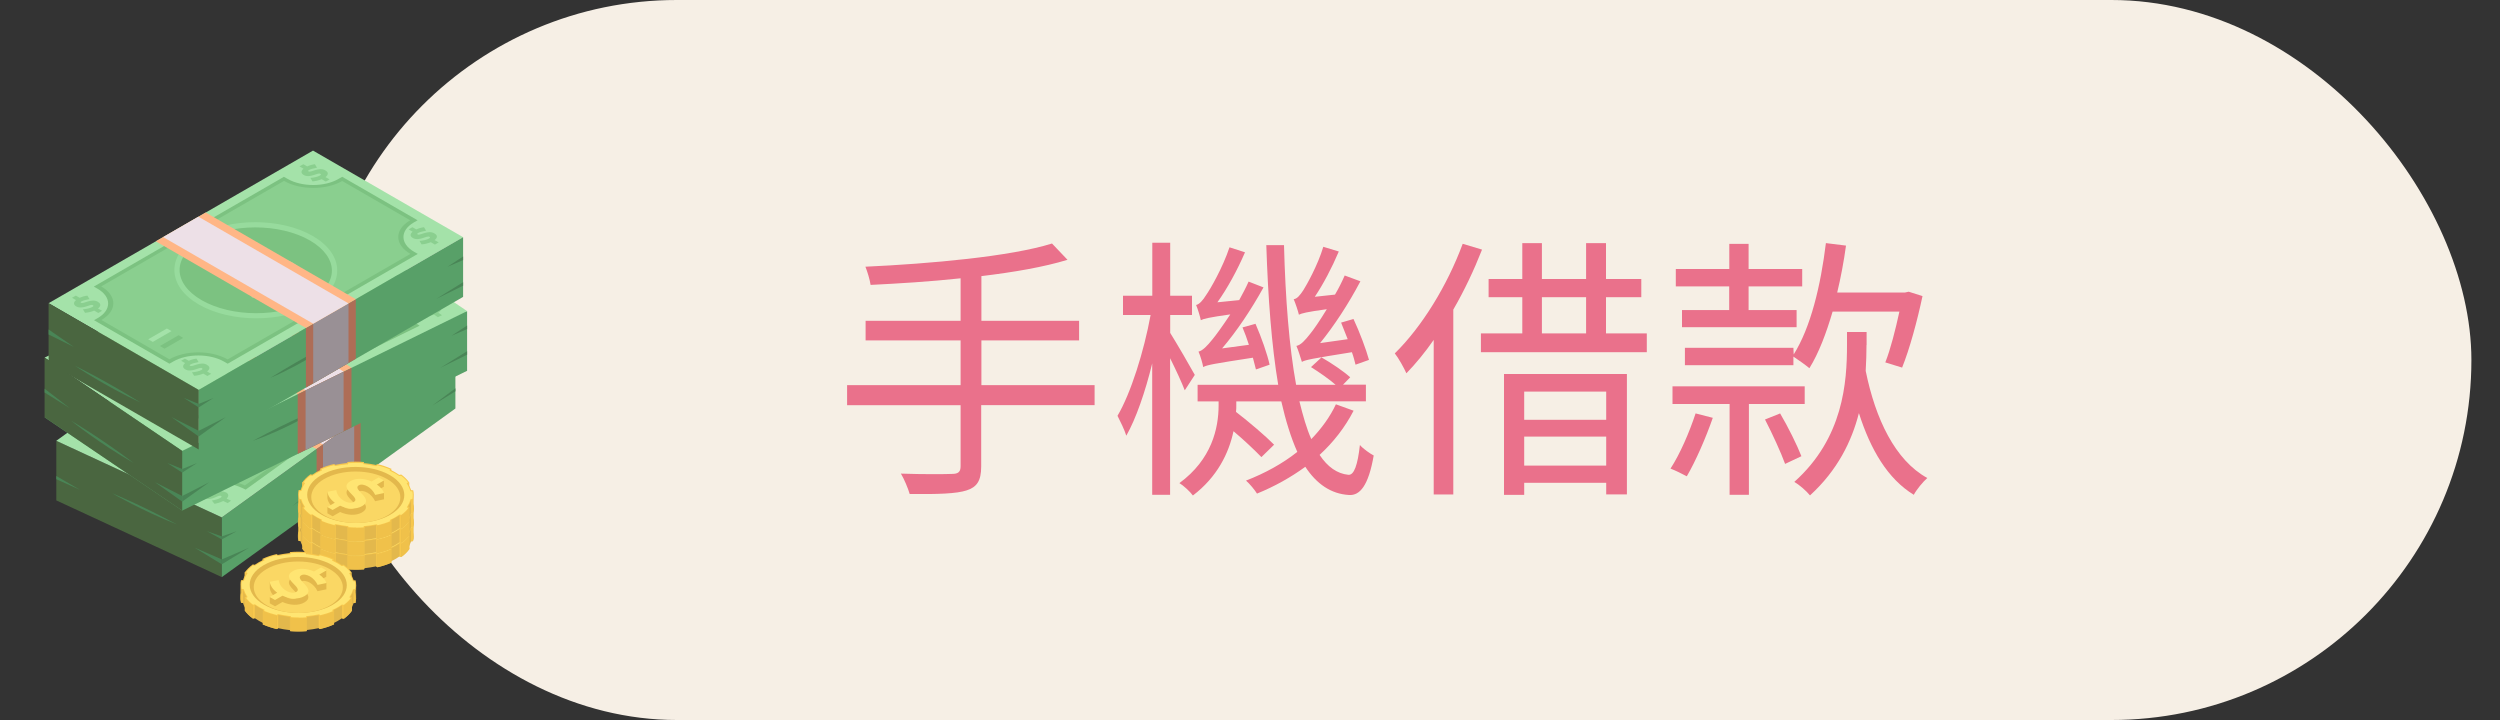 <?xml version="1.0" encoding="UTF-8"?>
<svg xmlns="http://www.w3.org/2000/svg" viewBox="0 0 250 72">
  <rect x="0" y="0" width="250" height="72" fill="#333333" stroke="none"/>
  <defs>
    <style>
      .cls-1 {
        fill: #ea718b;
      }

      .cls-2 {
        fill: #f6efe5;
      }

      .cls-3 {
        fill: #fad764;
      }

      .cls-4 {
        fill: #ffb686;
      }

      .cls-5 {
        fill: #4a6640;
      }

      .cls-6 {
        fill: #ede0e7;
      }

      .cls-7 {
        fill: #ae6d56;
      }

      .cls-8 {
        fill: #f0c14a;
      }

      .cls-9 {
        fill: #ffe572;
      }

      .cls-10 {
        fill: #e3b84c;
      }

      .cls-11 {
        fill: #999095;
      }

      .cls-12 {
        fill: #498556;
      }

      .cls-13 {
        fill: #97db9d;
      }

      .cls-14 {
        fill: #7cc281;
      }

      .cls-15 {
        fill: #a4e2a9;
      }

      .cls-16 {
        fill: #58a068;
      }

      .cls-17 {
        fill: #f7c74c;
      }

      .cls-18 {
        fill: #8acf8f;
      }
    </style>
  </defs>
  <g id="_圖層_17" data-name="圖層 17">
    <rect class="cls-2" x="31.69" y="0" width="215.45" height="72" rx="36" ry="36"/>
  </g>
  <g id="_圖層_15" data-name="圖層 15">
    <g>
      <g>
        <g>
          <polygon class="cls-5" points="5.63 44.08 5.63 50.04 22.18 57.71 22.18 51.74 5.63 44.08"/>
          <polygon class="cls-16" points="45.54 34.88 45.54 40.85 22.18 57.71 22.18 51.74 45.54 34.88"/>
          <g>
            <path class="cls-12" d="M35.59,45.51s-2.7,1.97-6.35,5.1c3.35-2.3,6.35-5.1,6.35-5.1Z"/>
            <polygon class="cls-12" points="22.18 55.94 24.9 54.77 22.18 56.43 22.18 55.94"/>
            <polygon class="cls-12" points="22.18 53.64 23.67 53.12 22.18 53.94 22.18 53.64"/>
            <polygon class="cls-12" points="45.54 36.64 44.18 37.7 45.54 36.94 45.54 36.64"/>
            <polygon class="cls-12" points="45.54 38.83 43.21 40.57 45.54 39.13 45.54 38.83"/>
            <polygon class="cls-12" points="5.63 47.6 7.99 48.98 5.63 47.92 5.63 47.6"/>
            <polygon class="cls-12" points="22.18 55.94 19.47 54.77 22.18 56.43 22.18 55.94"/>
            <polygon class="cls-12" points="22.18 53.64 20.69 53.12 22.18 53.94 22.18 53.64"/>
            <path class="cls-12" d="M11.22,49.33s2.78,1.12,6.48,3.12c-3.51-1.39-6.48-3.12-6.48-3.12Z"/>
          </g>
          <g>
            <g>
              <polygon class="cls-15" points="45.54 34.88 22.18 51.74 5.63 44.08 28.98 27.22 45.54 34.88"/>
              <path class="cls-14" d="M24.57,48.96l-.41-.19c-1.55-.72-3.82-.58-5.06.31l-.32.23-8.32-3.85.32-.23c1.24-.89.98-2.2-.58-2.92l-.41-.19,16.79-12.12.41.19c1.55.72,3.82.58,5.06-.31l.32-.23,8.32,3.85-.32.23c-1.24.89-.98,2.2.58,2.92l.41.19-16.79,12.12Z"/>
              <path class="cls-18" d="M39.97,33.54l-7.5-3.47c-1.42,1.02-4.01,1.18-5.79.36l-16.14,11.66c1.78.82,2.07,2.32.66,3.34l7.5,3.47c1.42-1.02,4.01-1.18,5.79-.36l16.14-11.66c-1.78-.82-2.07-2.32-.66-3.34Z"/>
              <g>
                <g>
                  <path class="cls-14" d="M30.49,35.94c3.4,1.58,3.97,4.44,1.26,6.39-2.71,1.96-7.66,2.26-11.07.69-3.4-1.58-3.97-4.44-1.26-6.39,2.71-1.96,7.66-2.26,11.07-.69Z"/>
                  <path class="cls-13" d="M20.46,43.18c-3.55-1.64-4.14-4.64-1.32-6.68,2.82-2.04,8.01-2.36,11.55-.72,3.55,1.64,4.14,4.64,1.32,6.68-2.82,2.04-8.01,2.36-11.55.72ZM30.27,36.1c-3.25-1.5-7.99-1.21-10.58.66-2.58,1.87-2.04,4.61,1.2,6.11s7.99,1.21,10.58-.66c2.58-1.87,2.04-4.61-1.2-6.11Z"/>
                </g>
                <path class="cls-13" d="M29.26,38.58c1.14.53,1.17,1.37.33,2.17l1.42.66-.78.57-1.41-.65c-.86.49-1.98.82-3.07.92l-.68-.84c1.21-.12,2.35-.48,2.94-.91.59-.43.67-.81.18-1.04-1.45-.67-3.6,1.86-6.08.71-1.06-.49-1.16-1.3-.31-2.1l-1.34-.62.77-.57,1.34.62c.69-.4,1.55-.71,2.36-.86l.73.84c-1.04.22-1.91.58-2.34.89-.5.36-.59.7-.17.9,1.41.65,3.62-1.85,6.11-.69Z"/>
              </g>
              <path class="cls-18" d="M10.52,43.64c.36.17.34.42.11.65l.45.21-.34.24-.45-.21c-.25.13-.57.23-.87.28l-.27-.33c.34-.04.73-.17.89-.28.1-.07.12-.14.03-.18-.3-.14-.94.55-1.64.22-.32-.15-.36-.38-.14-.62l-.44-.2.34-.24.43.2c.22-.12.48-.22.73-.27l.28.34c-.28.06-.61.18-.75.28-.08.06-.1.11-.02.14.29.14.95-.54,1.66-.21Z"/>
              <path class="cls-18" d="M22.55,49.21c.36.17.34.42.11.65l.45.21-.34.24-.45-.21c-.25.13-.57.23-.87.28l-.27-.33c.34-.04.73-.17.89-.28.1-.07.12-.14.03-.18-.3-.14-.94.55-1.64.22-.32-.15-.36-.38-.14-.62l-.44-.2.34-.24.43.2c.22-.12.48-.22.73-.27l.28.34c-.28.06-.61.18-.75.28-.08.06-.1.11-.02.14.29.14.95-.54,1.66-.21Z"/>
              <path class="cls-18" d="M30.61,29.13c.36.17.34.42.11.65l.45.21-.34.24-.45-.21c-.25.13-.57.23-.87.28l-.27-.33c.34-.04.73-.17.89-.28.1-.07.12-.14.03-.18-.3-.14-.94.55-1.64.22-.32-.15-.36-.38-.14-.62l-.44-.2.34-.24.43.2c.22-.12.48-.22.73-.27l.28.34c-.28.06-.61.18-.75.28-.08.06-.1.11-.02.14.29.14.95-.54,1.66-.21Z"/>
              <path class="cls-18" d="M42.65,34.7c.36.17.34.42.11.65l.45.21-.34.24-.45-.21c-.25.13-.57.23-.87.28l-.27-.33c.34-.04.73-.17.89-.28.1-.07.12-.14.03-.18-.3-.14-.94.55-1.64.22-.32-.15-.36-.38-.14-.62l-.44-.2.34-.24.43.2c.22-.12.48-.22.73-.27l.28.34c-.28.06-.61.18-.75.28-.08.06-.1.11-.02.14.29.14.95-.54,1.66-.21Z"/>
              <g>
                <polygon class="cls-15" points="16.6 47.33 16.12 47.11 17.98 45.77 18.45 45.99 16.6 47.33"/>
                <polygon class="cls-14" points="17.89 47.93 17.41 47.71 19.27 46.37 19.74 46.59 17.89 47.93"/>
              </g>
            </g>
            <polygon class="cls-4" points="36.06 41.72 31.66 44.9 15.1 37.24 19.51 34.06 36.06 41.72"/>
            <polygon class="cls-6" points="35.42 42.19 32.3 44.44 15.75 36.77 18.86 34.52 35.42 42.19"/>
            <polygon class="cls-7" points="36.06 47.68 31.66 50.87 31.66 44.9 36.06 41.72 36.06 47.68"/>
            <polygon class="cls-11" points="35.42 48.15 32.3 50.4 32.3 44.44 35.42 42.19 35.42 48.15"/>
          </g>
        </g>
        <g>
          <g>
            <g>
              <polygon class="cls-16" points="46.71 37.08 18.22 51.06 4.46 41.73 46.71 31.11 46.71 37.08"/>
              <path class="cls-12" d="M32.05,40.84s-2.89,1.14-6.78,3.25c3.58-1.25,6.78-3.25,6.78-3.25Z"/>
              <polygon class="cls-15" points="46.71 31.11 18.22 45.09 4.46 35.76 32.95 21.78 46.71 31.11"/>
              <path class="cls-14" d="M21.47,42.62l-.34-.23c-1.29-.87-3.57-.98-5.07-.25l-.4.19-6.91-4.69.4-.19c1.51-.74,1.68-2.05.39-2.93l-.34-.23,20.49-10.05.34.23c1.29.87,3.57.98,5.07.25l.4-.19,6.91,4.69-.4.19c-1.51.74-1.68,2.05-.39,2.93l.34.23-20.49,10.05Z"/>
              <path class="cls-18" d="M41.68,29.18l-6.24-4.23c-1.73.85-4.33.72-5.81-.28l-19.7,9.67c1.48,1,1.28,2.5-.45,3.35l6.24,4.23c1.73-.85,4.33-.72,5.81.28l19.7-9.67c-1.48-1-1.28-2.5.45-3.35Z"/>
              <g>
                <g>
                  <path class="cls-14" d="M31.56,30.5c2.83,1.92,2.44,4.79-.86,6.41-3.3,1.62-8.28,1.38-11.11-.54s-2.44-4.79.86-6.41c3.3-1.62,8.28-1.38,11.11.54Z"/>
                  <path class="cls-13" d="M25.64,38.24c-2.3,0-4.58-.56-6.19-1.65-1.38-.93-2.09-2.14-2-3.38.09-1.36,1.15-2.62,2.89-3.48,3.38-1.66,8.48-1.41,11.37.56h0c1.38.93,2.09,2.14,2,3.38-.09,1.36-1.15,2.62-2.89,3.48-1.5.74-3.34,1.1-5.18,1.1ZM25.53,29.15c-1.76,0-3.52.34-4.96,1.05-1.57.77-2.52,1.88-2.6,3.04-.07,1.05.56,2.09,1.77,2.91,2.76,1.87,7.62,2.1,10.84.52,1.57-.77,2.52-1.88,2.6-3.04.07-1.05-.56-2.09-1.77-2.91h0c-1.53-1.04-3.7-1.57-5.89-1.57Z"/>
                </g>
                <path class="cls-13" d="M29.49,32.95c.95.64.69,1.48-.39,2.16l1.18.8-.96.47-1.17-.8c-1.01.39-2.22.58-3.32.57l-.39-.9c1.22.02,2.46-.21,3.19-.57.72-.36.93-.73.52-1-1.21-.82-4.15,1.43-6.21.03-.88-.6-.71-1.4.38-2.09l-1.12-.76.95-.47,1.12.76c.81-.32,1.76-.52,2.6-.58l.44.91c-1.1.1-2.07.36-2.59.61-.61.3-.81.62-.46.86,1.17.8,4.17-1.42,6.23,0Z"/>
              </g>
              <path class="cls-18" d="M9.41,35.87c.3.2.2.45-.1.65l.37.25-.41.2-.38-.26c-.29.1-.63.17-.95.18l-.16-.36c.34,0,.77-.08.97-.18.12-.06.16-.12.09-.17-.25-.17-1.1.43-1.68.04-.27-.18-.23-.41.07-.62l-.36-.25.41-.2.36.24c.25-.1.54-.16.8-.18l.17.36c-.29.03-.66.11-.83.19-.1.05-.13.1-.07.14.24.16,1.11-.43,1.7-.02Z"/>
              <path class="cls-18" d="M19.41,42.65c.3.2.2.45-.1.65l.37.25-.41.2-.38-.26c-.29.1-.63.17-.95.18l-.16-.36c.34,0,.77-.08.97-.18.12-.06.16-.12.09-.17-.25-.17-1.1.43-1.68.04-.27-.18-.23-.41.07-.62l-.36-.25.41-.2.36.24c.25-.1.54-.16.8-.18l.17.36c-.29.03-.66.11-.83.19-.1.05-.13.1-.07.14.24.16,1.11-.43,1.7-.02Z"/>
              <path class="cls-18" d="M33.92,23.84c.3.2.2.45-.1.65l.37.25-.41.2-.38-.26c-.29.1-.63.17-.95.18l-.16-.36c.34,0,.77-.08.97-.18.12-.06.16-.12.09-.17-.25-.17-1.1.43-1.68.04-.27-.18-.23-.41.07-.62l-.36-.25.41-.2.36.24c.25-.1.54-.16.8-.18l.17.36c-.29.03-.66.11-.83.19-.1.05-.13.1-.07.14.24.16,1.11-.43,1.7-.02Z"/>
              <path class="cls-18" d="M43.93,30.62c.3.2.2.45-.1.65l.37.25-.41.2-.38-.26c-.29.1-.63.17-.95.18l-.16-.36c.34,0,.77-.08.97-.18.12-.06.16-.12.09-.17-.25-.17-1.1.43-1.68.04-.27-.18-.23-.41.07-.62l-.36-.25.41-.2.36.24c.25-.1.54-.16.8-.18l.17.36c-.29.03-.66.11-.83.19-.1.05-.13.1-.07.14.24.16,1.11-.43,1.7-.02Z"/>
              <g>
                <polygon class="cls-15" points="16.33 39.12 14.32 40.11 13.88 39.81 15.9 38.82 16.33 39.12"/>
                <polygon class="cls-14" points="17.41 39.85 15.39 40.83 14.95 40.54 16.97 39.55 17.41 39.85"/>
              </g>
            </g>
            <polygon class="cls-4" points="35.15 36.78 29.77 39.42 16.01 30.09 21.39 27.45 35.15 36.78"/>
            <polygon class="cls-6" points="34.36 37.17 30.56 39.04 16.8 29.71 20.6 27.84 34.36 37.17"/>
          </g>
          <polygon class="cls-5" points="4.46 35.76 4.46 41.73 18.22 51.06 18.22 45.09 4.46 35.76"/>
          <polygon class="cls-12" points="18.22 49.6 20.93 48.22 18.22 50.16 18.22 49.6"/>
          <polygon class="cls-12" points="18.22 46.9 19.71 46.3 18.22 47.26 18.22 46.9"/>
          <polygon class="cls-12" points="46.71 32.55 45.14 33.58 46.71 32.91 46.71 32.55"/>
          <polygon class="cls-12" points="46.71 35.12 44.02 36.79 46.71 35.47 46.71 35.12"/>
          <polygon class="cls-12" points="4.46 38.87 6.98 40.82 4.46 39.25 4.46 38.87"/>
          <polygon class="cls-12" points="18.22 49.6 15.5 48.22 18.22 50.16 18.22 49.6"/>
          <polygon class="cls-12" points="18.22 46.9 16.73 46.3 18.22 47.26 18.22 46.9"/>
          <path class="cls-12" d="M7.14,42.09s2.69,1.55,6.23,4.21c-3.39-1.92-6.23-4.21-6.23-4.21Z"/>
          <g>
            <polygon class="cls-7" points="35.15 42.75 29.77 45.39 29.77 39.42 35.15 36.78 35.15 42.75"/>
            <polygon class="cls-11" points="34.36 43.13 30.56 45 30.56 39.04 34.36 37.17 34.36 43.13"/>
          </g>
        </g>
        <g>
          <polygon class="cls-15" points="46.31 23.72 19.87 38.99 4.86 30.32 31.3 15.06 46.31 23.72"/>
          <polygon class="cls-16" points="46.31 23.72 19.87 38.99 19.87 44.95 46.31 29.69 46.31 23.72"/>
          <polygon class="cls-12" points="19.87 43.08 22.58 41.71 19.87 43.65 19.87 43.08"/>
          <polygon class="cls-12" points="19.87 40.39 21.36 39.79 19.87 40.74 19.87 40.39"/>
          <polygon class="cls-12" points="46.31 25.65 44.74 26.68 46.31 26.01 46.31 25.65"/>
          <polygon class="cls-12" points="46.31 28.22 43.62 29.89 46.31 28.57 46.31 28.22"/>
          <path class="cls-12" d="M33.59,34.11s-2.81,1.33-6.56,3.68c3.49-1.48,6.56-3.68,6.56-3.68Z"/>
          <polygon class="cls-5" points="19.87 38.99 19.87 44.95 4.86 36.29 4.86 30.32 19.87 38.99"/>
          <polygon class="cls-12" points="4.86 32.95 7.38 34.69 4.86 33.45 4.86 32.95"/>
          <polygon class="cls-12" points="19.87 43.08 17.15 41.71 19.87 43.65 19.87 43.08"/>
          <polygon class="cls-12" points="19.87 40.39 18.38 39.79 19.87 40.74 19.87 40.39"/>
          <path class="cls-12" d="M7.5,36.58s2.81,1.33,6.56,3.68c-3.54-1.64-6.56-3.68-6.56-3.68Z"/>
          <polygon class="cls-7" points="35.58 35.88 30.59 38.76 30.59 32.8 35.58 29.92 35.58 35.88"/>
          <polygon class="cls-11" points="34.85 36.3 31.32 38.34 31.32 32.37 34.85 30.34 34.85 36.3"/>
          <path class="cls-14" d="M22.77,36.37l-.37-.21c-1.41-.81-3.69-.82-5.09,0l-.37.21-7.54-4.35.37-.21c1.4-.81,1.39-2.13-.02-2.94l-.37-.21,19.01-10.98.37.21c1.41.81,3.69.82,5.09,0l.37-.21,7.54,4.35-.37.21c-1.4.81-1.39,2.13.02,2.94l.37.21-19.01,10.98Z"/>
          <path class="cls-18" d="M41.02,22.03l-6.8-3.93c-1.6.93-4.21.92-5.82-.01l-18.28,10.55c1.61.93,1.62,2.44.02,3.36l6.8,3.93c1.6-.93,4.21-.92,5.82.01l18.28-10.55c-1.61-.93-1.62-2.44-.02-3.36Z"/>
          <g>
            <g>
              <path class="cls-14" d="M31.13,23.82c3.09,1.78,3.1,4.66.03,6.43-3.07,1.77-8.05,1.76-11.14-.02-3.09-1.78-3.1-4.66-.03-6.43,3.07-1.77,8.05-1.76,11.14.02Z"/>
              <path class="cls-13" d="M25.63,31.83c-2.07,0-4.15-.46-5.73-1.37-1.58-.91-2.46-2.14-2.46-3.46s.86-2.52,2.42-3.43c3.13-1.81,8.25-1.8,11.4.02h0c1.58.91,2.46,2.14,2.46,3.46,0,1.31-.86,2.52-2.42,3.43-1.56.9-3.61,1.35-5.67,1.35ZM25.53,22.74c-1.96,0-3.92.43-5.41,1.29-1.39.8-2.16,1.86-2.16,2.97s.78,2.19,2.19,3.01c3.01,1.74,7.89,1.75,10.88.02,1.39-.8,2.16-1.86,2.16-2.97s-.78-2.19-2.19-3.01h0c-1.51-.87-3.49-1.31-5.47-1.31Z"/>
            </g>
            <path class="cls-13" d="M29.41,26.36c1.04.6.9,1.44-.09,2.17l1.29.74-.89.51-1.28-.74c-.95.43-2.13.69-3.23.72l-.52-.88c1.22-.04,2.42-.33,3.1-.72.67-.39.82-.77.38-1.02-1.32-.76-3.94,1.62-6.18.32-.96-.56-.91-1.36.09-2.1l-1.22-.7.88-.52,1.22.7c.76-.36,1.68-.6,2.51-.7l.56.88c-1.08.15-2.01.45-2.49.73-.56.33-.72.66-.34.88,1.28.74,3.95-1.61,6.21-.29Z"/>
          </g>
          <path class="cls-18" d="M9.81,30.2c.33.19.26.44-.01.65l.41.23-.38.22-.41-.24c-.28.12-.61.2-.92.22l-.21-.35c.34-.02.76-.12.94-.23.11-.06.15-.13.06-.18-.27-.16-1.04.48-1.67.12-.29-.17-.29-.4-.02-.63l-.4-.23.38-.22.39.22c.24-.11.52-.19.77-.22l.21.35c-.29.05-.65.14-.8.23-.09.05-.12.1-.05.14.26.15,1.04-.48,1.69-.1Z"/>
          <path class="cls-18" d="M20.72,36.5c.33.19.26.44-.01.65l.41.23-.38.22-.41-.24c-.28.12-.61.2-.92.22l-.21-.35c.34-.02.76-.12.94-.23.11-.06.15-.13.06-.18-.27-.16-1.04.48-1.67.12-.29-.17-.29-.4-.02-.63l-.4-.23.38-.22.39.22c.24-.11.52-.19.77-.22l.21.35c-.29.05-.65.14-.8.23-.09.05-.12.1-.05.14.26.15,1.04-.48,1.69-.1Z"/>
          <path class="cls-18" d="M32.56,17.06c.33.19.26.44-.01.65l.41.23-.38.22-.41-.24c-.28.11-.61.2-.92.22l-.21-.35c.34-.02.76-.12.94-.23.11-.06.15-.13.06-.18-.27-.16-1.04.48-1.67.12-.29-.17-.29-.4-.02-.63l-.4-.23.38-.22.39.22c.24-.11.52-.19.77-.22l.21.35c-.29.05-.65.14-.8.23-.09.05-.12.1-.05.14.26.15,1.04-.48,1.69-.1Z"/>
          <path class="cls-18" d="M43.47,23.36c.33.19.26.44-.01.65l.41.23-.38.22-.41-.24c-.28.11-.61.2-.92.22l-.21-.35c.34-.02.76-.12.94-.23.11-.06.15-.13.06-.18-.27-.16-1.04.48-1.67.12-.29-.17-.29-.4-.02-.63l-.4-.23.38-.22.39.22c.24-.11.52-.19.77-.22l.21.35c-.29.05-.65.14-.8.23-.09.05-.12.1-.05.14.26.15,1.04-.48,1.69-.1Z"/>
          <g>
            <polygon class="cls-15" points="17.15 33.11 15.28 34.19 14.82 33.93 16.69 32.85 17.15 33.11"/>
            <polygon class="cls-14" points="18.32 33.79 16.45 34.87 15.99 34.6 17.86 33.52 18.32 33.79"/>
          </g>
          <polygon class="cls-4" points="35.58 29.92 30.59 32.8 15.58 24.13 20.57 21.25 35.58 29.92"/>
          <polygon class="cls-6" points="34.85 30.34 31.32 32.37 16.32 23.71 19.84 21.67 34.85 30.34"/>
        </g>
      </g>
      <g>
        <path class="cls-10" d="M41.36,53.64c0,.16-.02.32-.06.47l-.2.02v.04c-.05.12-.09.24-.15.36-.04.08-.08.15-.13.23l-.03.04.15.08c-.2.29-.47.56-.81.81l-.19-.04-.05.03c-.12.08-.24.16-.36.23-.12.07-.25.14-.39.2,0,0,0,0,0,0l-.06.03.07.11c-.44.2-.91.35-1.41.47l-.13-.09-.07.02c-.33.07-.67.12-1.02.16h-.08s-.04.12-.04.12c-.54.04-1.09.04-1.63,0l-.04-.11h-.08c-.35-.04-.69-.09-1.02-.17l-.07-.02-.13.09c-.5-.12-.97-.27-1.41-.47l.07-.11-.06-.03s0,0,0,0c-.14-.07-.27-.14-.39-.21-.12-.07-.24-.15-.36-.23l-.05-.04-.19.04c-.35-.25-.62-.53-.82-.81l.15-.08-.03-.04c-.05-.07-.09-.14-.13-.22-.06-.12-.11-.25-.15-.37v-.04s-.21-.02-.21-.02c0-.03-.01-.05-.02-.08-.02-.1-.04-.19-.04-.29,0-.08,0-.15,0-.23,0-.11.02-.22.05-.33h0l.2-.02-.02-.52c.06-.2.18.08.3-.11l.03-.04-.15-.08c.2-.29.46-.56.81-.81l.19.04.05-.03c.12-.08.24-.16.36-.23.12-.07.25-.14.39-.21l.06-.03-.07-.11c.44-.2.91-.36,1.4-.47l.13.09.07-.02c.33-.07.67-.12,1.02-.16h.08s.04-.12.04-.12c.54-.04,1.09-.04,1.63,0l.04.11h.08c.35.04.69.1,1.02.17l.07.02.13-.09c.5.12.97.27,1.41.47l-.06.11.06.03c.14.07.27.14.39.21.12.07.24.15.36.23l.05.04.19-.04c.34.25.61.53.81.81l-.15.08.03.04c.12.19.22-.03.28.17v.04s.22.45.22.45c.04.15.06.31.06.46Z"/>
        <polygon class="cls-17" points="30.21 51.06 30.21 52.32 29.86 52.77 29.86 54.09 30.06 54.12 30.06 52.8 30.8 53.44 31.04 54.36 31.04 55.68 31.23 55.65 31.23 54.18 33.44 55.41 33.44 56.73 33.57 56.64 33.57 55.2 34.74 55.5 34.74 56.82 34.78 56.94 34.78 55.49 36.41 55.62 36.41 56.94 36.45 56.82 36.45 55.37 37.62 55.33 37.62 56.65 37.75 56.73 37.75 55.3 39.95 54.34 39.95 55.66 40.14 55.7 40.14 54 41.1 52.82 41.1 54.14 41.3 54.11 41.3 52.63 40.93 51.69 40.93 51.08 40.78 51.16 39.13 49.98 39.13 49.7 38.83 49.81 32.07 49.79 32 49.68 32 50.03 30.21 51.06"/>
        <g>
          <path class="cls-8" d="M29.8,52.4l.06.38v1.32c-.02-.1-.05-.27-.06-.37v-1.32Z"/>
          <path class="cls-8" d="M30.22,53.55l.82.08v2.05c-.35-.25-.62-.53-.82-.81v-1.32Z"/>
          <path class="cls-8" d="M32.03,54.94l1.41.47v1.32c-.5-.12-.97-.27-1.41-.47v-1.32Z"/>
          <path class="cls-8" d="M34.78,55.62h1.63v1.32c-.54.04-1.09.04-1.63,0v-1.32Z"/>
          <path class="cls-8" d="M37.75,55.41l1.41-.47v1.32c-.44.2-.91.35-1.41.47v-1.32Z"/>
          <path class="cls-8" d="M40.14,54.38l.81-.81v1.32c-.2.29-.47.56-.81.81v-1.32Z"/>
          <path class="cls-8" d="M41.36,52.3v1.34c0,.16-.02.32-.06.47v-1.32l.06-.5Z"/>
        </g>
        <path class="cls-17" d="M41.3,51.86l-.2-.02v-.04c-.07-.2-.17-.4-.29-.59l-.03-.04.15-.08c-.2-.29-.47-.56-.81-.81l-.19.04-.05-.03c-.12-.08-.24-.16-.36-.23-.12-.07-.25-.14-.39-.21l-.06-.03.06-.11c-.44-.2-.91-.36-1.41-.47l-.13.09-.07-.02c-.33-.07-.68-.13-1.02-.16h-.08s-.04-.12-.04-.12c-.54-.05-1.09-.05-1.63,0l-.04.11h-.08c-.35.04-.69.09-1.02.16l-.07.02-.13-.09c-.5.11-.97.27-1.4.47l.07.11-.06.03c-.14.07-.27.14-.39.2-.12.07-.24.15-.35.23l-.05.03-.19-.04c-.34.25-.61.53-.81.81l.15.08-.03.04c-.12.19-.21.39-.27.59v.04s-.22.02-.22.02c-.07.31-.07.63.01.94l.2.02v.04c.07.2.17.4.29.59l.03.04-.15.08c.2.29.48.56.82.81l.19-.04.05.03c.12.08.24.16.36.23.12.07.25.14.39.21l.06.03-.06.11c.44.2.91.35,1.41.47l.13-.09.07.02c.33.07.68.13,1.02.16h.08s.04.12.04.12c.54.04,1.09.05,1.63,0l.04-.11h.08c.35-.04.69-.09,1.02-.16l.07-.02.13.09c.5-.11.97-.27,1.41-.47l-.07-.11.06-.03c.14-.07.27-.14.39-.2.12-.07.24-.15.35-.23l.05-.03.19.04c.34-.25.61-.52.81-.81l-.15-.08.03-.04c.12-.19.21-.39.27-.59v-.04s.21-.02.21-.02c.07-.31.08-.63,0-.94Z"/>
        <path class="cls-9" d="M35.61,55.56c-.25,0-.51,0-.76-.03l-.04-.11h-.14c-.34-.05-.69-.1-1.01-.17l-.11-.02-.13.09c-.45-.11-.88-.25-1.26-.41l.06-.11-.15-.07c-.14-.07-.27-.13-.39-.2-.12-.07-.24-.14-.35-.22l-.08-.06-.19.04c-.29-.21-.52-.44-.7-.68l.15-.08-.08-.13c-.12-.18-.21-.37-.27-.57l-.03-.1-.19-.02c-.06-.26-.06-.52,0-.77l.2-.02.03-.1c.05-.19.14-.38.26-.57l.08-.13-.15-.07c.18-.24.41-.47.69-.68l.19.04.08-.06c.11-.08.23-.15.35-.22.12-.07.25-.14.39-.2l.15-.07-.06-.11c.39-.17.81-.31,1.25-.41l.13.09.11-.02c.33-.07.67-.12,1.01-.15h.14s.04-.12.04-.12c.24-.02.48-.03.73-.03.25,0,.51,0,.76.03l.04.11h.14c.34.05.69.1,1.01.17l.11.02.13-.09c.44.11.87.25,1.26.42l-.06.11.15.07c.14.07.27.13.39.2.12.07.24.14.35.22l.08.06.19-.04c.28.21.51.44.7.68l-.15.07.08.13c.12.18.21.37.27.57l.03.1.2.02c.05.25.05.51,0,.77l-.19.02-.03.1c-.05.19-.14.38-.26.57l-.08.13.15.08c-.18.24-.41.46-.7.68l-.19-.04-.08.06c-.11.08-.23.15-.35.22-.12.07-.25.14-.39.2l-.15.07.06.11c-.38.17-.8.3-1.25.41l-.13-.09-.11.02c-.33.07-.67.12-1.01.15h-.14s-.04.13-.04.13c-.24.02-.48.03-.73.03Z"/>
        <path class="cls-10" d="M39.02,54.3c-1.89,1.09-4.96,1.09-6.87-.01-1.9-1.1-1.91-2.87-.02-3.96s4.96-1.09,6.87.01c1.9,1.1,1.91,2.87.02,3.96Z"/>
        <path class="cls-3" d="M38.74,54.37c-1.73,1-4.55,1-6.3-.01-1.75-1.01-1.75-2.64-.02-3.64s4.55-1,6.3.01c1.75,1.01,1.75,2.64.02,3.64Z"/>
        <path class="cls-10" d="M36.21,54.06c-.6.35-1.45.3-2.2-.04l-.75.43-.52-.3v-.63l.74.2c-.44-.32-.7-.72-.74-1.09v-.63l.89.46c.04.41.34.82.73,1.05.39.23.78.28,1.03.13.76-.44-1.65-1.33-.35-2.08.56-.32,1.29-.7,2.12.04l.58-.56.65-.18v.63l-.71.41c.35.25.61-.05.72.22,0,.01,0,.62,0,.63l-.89.19c-.16-.36-.47-.68-.75-.84-.33-.19-.67-.25-.89-.12-.74.43,1.64,1.34.32,2.09Z"/>
        <path class="cls-9" d="M36.21,53.43c-.6.35-1.45.3-2.2-.04l-.75.43-.52-.3.74-.43c-.44-.32-.7-.72-.74-1.09l.89-.17c.04.41.34.82.73,1.05.39.23.78.28,1.03.13.76-.44-1.65-1.33-.35-2.08.56-.32,1.37-.3,2.12.04l.71-.41.53.3-.71.41c.36.26.62.57.72.85l-.89.19c-.16-.36-.47-.68-.75-.84-.33-.19-.67-.25-.89-.12-.74.43,1.64,1.34.32,2.09Z"/>
      </g>
      <g>
        <path class="cls-10" d="M41.36,52.23c0,.16-.02.32-.06.47l-.2.02v.04c-.05.12-.09.24-.15.36-.04.08-.08.15-.13.23l-.03.04.15.08c-.2.29-.47.56-.81.81l-.19-.04-.05.03c-.12.08-.24.16-.36.23-.12.07-.25.14-.39.2,0,0,0,0,0,0l-.06.03.07.11c-.44.2-.91.35-1.41.47l-.13-.09-.07.02c-.33.07-.67.12-1.02.16h-.08s-.04.12-.04.12c-.54.04-1.09.04-1.63,0l-.04-.11h-.08c-.35-.04-.69-.09-1.02-.17l-.07-.02-.13.09c-.5-.12-.97-.27-1.41-.47l.07-.11-.06-.03s0,0,0,0c-.14-.07-.27-.14-.39-.21-.12-.07-.24-.15-.36-.23l-.05-.04-.19.04c-.35-.25-.62-.53-.82-.81l.15-.08-.03-.04c-.05-.07-.09-.14-.13-.22-.06-.12-.11-.25-.15-.37v-.04s-.21-.02-.21-.02c0-.03-.01-.05-.02-.08-.02-.1-.04-.19-.04-.29,0-.08,0-.15,0-.23,0-.11.02-.22.05-.33h0l.2-.02-.02-.52c.06-.2.18.08.3-.11l.03-.04-.15-.08c.2-.29.46-.56.81-.81l.19.04.05-.03c.12-.08.24-.16.36-.23.12-.07.25-.14.39-.21l.06-.03-.07-.11c.44-.2.91-.36,1.4-.47l.13.09.07-.02c.33-.07.67-.12,1.02-.16h.08s.04-.12.04-.12c.54-.04,1.09-.04,1.63,0l.04.11h.08c.35.04.69.1,1.02.17l.07.02.13-.09c.5.12.97.27,1.41.47l-.06.11.06.03c.14.07.27.14.39.21.12.07.24.15.36.23l.05.04.19-.04c.34.25.61.53.81.81l-.15.08.03.04c.12.19.22-.03.28.17v.04s.22.45.22.45c.04.15.06.31.06.46Z"/>
        <polygon class="cls-17" points="30.21 49.65 30.21 50.9 29.86 51.36 29.86 52.68 30.06 52.7 30.06 51.39 30.8 52.03 31.04 52.95 31.04 54.27 31.23 54.23 31.23 52.77 33.44 53.99 33.44 55.31 33.57 55.23 33.57 53.79 34.74 54.09 34.74 55.41 34.78 55.52 34.78 54.08 36.41 54.21 36.41 55.53 36.45 55.41 36.45 53.96 37.62 53.91 37.62 55.23 37.75 55.32 37.75 53.89 39.95 52.93 39.95 54.25 40.14 54.29 40.14 52.59 41.1 51.41 41.1 52.72 41.3 52.7 41.3 51.22 40.93 50.28 40.93 49.67 40.78 49.74 39.13 48.57 39.13 48.28 38.83 48.4 32.07 48.38 32 48.27 32 48.62 30.21 49.65"/>
        <g>
          <path class="cls-8" d="M29.8,50.99l.06.38v1.32c-.02-.1-.05-.27-.06-.37v-1.32Z"/>
          <path class="cls-8" d="M30.22,52.14l.82.08v2.05c-.35-.25-.62-.53-.82-.81v-1.32Z"/>
          <path class="cls-8" d="M32.03,53.52l1.41.47v1.32c-.5-.12-.97-.27-1.41-.47v-1.32Z"/>
          <path class="cls-8" d="M34.78,54.21h1.63v1.32c-.54.04-1.09.04-1.63,0v-1.32Z"/>
          <path class="cls-8" d="M37.75,54l1.41-.47v1.32c-.44.2-.91.35-1.41.47v-1.32Z"/>
          <path class="cls-8" d="M40.14,52.97l.81-.81v1.32c-.2.29-.47.56-.81.81v-1.32Z"/>
          <path class="cls-8" d="M41.36,50.89v1.34c0,.16-.02.32-.06.47v-1.32l.06-.5Z"/>
        </g>
        <path class="cls-17" d="M41.3,50.44l-.2-.02v-.04c-.07-.2-.17-.4-.29-.59l-.03-.04.15-.08c-.2-.29-.47-.56-.81-.81l-.19.04-.05-.03c-.12-.08-.24-.16-.36-.23-.12-.07-.25-.14-.39-.21l-.06-.03.06-.11c-.44-.2-.91-.36-1.41-.47l-.13.09-.07-.02c-.33-.07-.68-.13-1.02-.16h-.08s-.04-.12-.04-.12c-.54-.05-1.09-.05-1.63,0l-.04.11h-.08c-.35.04-.69.09-1.02.16l-.07.02-.13-.09c-.5.11-.97.27-1.4.47l.07.11-.06.03c-.14.07-.27.14-.39.2-.12.07-.24.15-.35.23l-.05.03-.19-.04c-.34.25-.61.53-.81.81l.15.08-.03.04c-.12.19-.21.39-.27.59v.04s-.22.02-.22.02c-.07.31-.07.63.01.94l.2.02v.04c.07.2.17.4.29.59l.03.04-.15.08c.2.29.48.56.82.81l.19-.04.05.03c.12.08.24.16.36.23.12.07.25.14.39.21l.06.03-.06.11c.44.2.91.35,1.41.47l.13-.09.07.02c.33.07.68.13,1.02.16h.08s.04.12.04.12c.54.04,1.09.05,1.63,0l.04-.11h.08c.35-.04.69-.09,1.02-.16l.07-.02.13.09c.5-.11.97-.27,1.41-.47l-.07-.11.06-.03c.14-.07.27-.14.39-.21.12-.07.24-.15.35-.23l.05-.03.19.04c.34-.25.61-.52.81-.81l-.15-.08.03-.04c.12-.19.21-.39.27-.59v-.04s.21-.02.21-.02c.07-.31.08-.63,0-.94Z"/>
        <path class="cls-9" d="M35.61,54.15c-.25,0-.51,0-.76-.03l-.04-.11h-.14c-.34-.05-.69-.1-1.01-.17l-.11-.02-.13.09c-.45-.11-.88-.25-1.26-.41l.06-.11-.15-.07c-.14-.07-.27-.13-.39-.2-.12-.07-.24-.14-.35-.22l-.08-.06-.19.04c-.29-.21-.52-.44-.7-.68l.15-.08-.08-.13c-.12-.18-.21-.37-.27-.57l-.03-.1-.19-.02c-.06-.26-.06-.52,0-.77l.2-.02.03-.1c.05-.19.14-.38.26-.57l.08-.13-.15-.07c.18-.24.41-.47.69-.68l.19.04.08-.06c.11-.08.23-.15.35-.22.12-.07.25-.14.39-.2l.15-.07-.06-.11c.39-.17.81-.31,1.25-.41l.13.09.11-.02c.33-.07.67-.12,1.01-.15h.14s.04-.12.04-.12c.24-.02.48-.03.73-.03.25,0,.51,0,.76.03l.04.11h.14c.34.05.69.1,1.01.17l.11.02.13-.09c.44.11.87.25,1.26.42l-.06.11.15.07c.14.07.27.13.39.2.12.07.24.14.35.22l.08.06.19-.04c.28.21.51.44.7.68l-.15.07.08.13c.12.18.21.37.27.57l.03.1.2.02c.05.25.05.51,0,.77l-.19.02-.03.1c-.05.19-.14.38-.26.57l-.08.13.15.08c-.18.24-.41.46-.7.68l-.19-.04-.08.06c-.11.08-.23.15-.35.22-.12.07-.25.14-.39.2l-.15.07.06.11c-.38.17-.8.3-1.25.41l-.13-.09-.11.02c-.33.07-.67.12-1.01.15h-.14s-.04.13-.04.13c-.24.02-.48.03-.73.03Z"/>
        <path class="cls-10" d="M39.02,52.89c-1.89,1.09-4.96,1.09-6.87-.01s-1.91-2.87-.02-3.96,4.96-1.09,6.87.01c1.9,1.1,1.91,2.87.02,3.96Z"/>
        <path class="cls-3" d="M38.74,52.96c-1.73,1-4.55,1-6.3-.01-1.75-1.01-1.75-2.64-.02-3.64,1.73-1,4.55-1,6.3.01,1.75,1.01,1.75,2.64.02,3.64Z"/>
        <path class="cls-10" d="M36.21,52.65c-.6.35-1.45.3-2.2-.04l-.75.43-.52-.3v-.63l.74.2c-.44-.32-.7-.72-.74-1.09v-.63l.89.46c.04.41.34.82.73,1.05.39.23.78.28,1.03.13.76-.44-1.65-1.33-.35-2.08.56-.32,1.29-.7,2.12.04l.58-.56.65-.18v.63l-.71.41c.35.25.61-.05.72.22,0,.01,0,.62,0,.63l-.89.19c-.16-.36-.47-.68-.75-.84-.33-.19-.67-.25-.89-.12-.74.43,1.64,1.34.32,2.09Z"/>
        <path class="cls-9" d="M36.21,52.02c-.6.35-1.45.3-2.2-.04l-.75.43-.52-.3.74-.43c-.44-.32-.7-.72-.74-1.09l.89-.17c.04.41.34.82.73,1.05.39.23.78.28,1.03.13.76-.44-1.65-1.33-.35-2.08.56-.32,1.37-.3,2.12.04l.71-.41.53.3-.71.41c.36.26.62.57.72.85l-.89.19c-.16-.36-.47-.68-.75-.84-.33-.19-.67-.25-.89-.12-.74.43,1.64,1.34.32,2.09Z"/>
      </g>
      <g>
        <path class="cls-10" d="M41.36,50.82c0,.16-.02.32-.06.47l-.2.02v.04c-.05.12-.09.24-.15.36-.04.08-.08.15-.13.23l-.03.04.15.08c-.2.29-.47.56-.81.81l-.19-.04-.05.03c-.12.08-.24.16-.36.23-.12.07-.25.14-.39.2,0,0,0,0,0,0l-.06.03.07.11c-.44.2-.91.35-1.41.47l-.13-.09-.07.02c-.33.07-.67.12-1.02.16h-.08s-.04.12-.04.12c-.54.04-1.09.04-1.63,0l-.04-.11h-.08c-.35-.04-.69-.09-1.02-.17l-.07-.02-.13.09c-.5-.12-.97-.27-1.41-.47l.07-.11-.06-.03s0,0,0,0c-.14-.07-.27-.14-.39-.21-.12-.07-.24-.15-.36-.23l-.05-.04-.19.04c-.35-.25-.62-.53-.82-.81l.15-.08-.03-.04c-.05-.07-.09-.14-.13-.22-.06-.12-.11-.25-.15-.37v-.04s-.21-.02-.21-.02c0-.03-.01-.05-.02-.08-.02-.1-.04-.19-.04-.29,0-.08,0-.15,0-.23,0-.11.02-.22.05-.33h0l.2-.02-.02-.52c.06-.2.18.08.3-.11l.03-.04-.15-.08c.2-.29.46-.56.81-.81l.19.04.05-.03c.12-.08.24-.16.36-.23.12-.07.25-.14.39-.21l.06-.03-.07-.11c.44-.2.91-.36,1.4-.47l.13.09.07-.02c.33-.07.67-.12,1.02-.16h.08s.04-.12.04-.12c.54-.04,1.09-.04,1.63,0l.04.11h.08c.35.04.69.1,1.02.17l.07.02.13-.09c.5.12.97.27,1.41.47l-.06.11.06.03c.14.07.27.14.39.21.12.07.24.15.36.23l.05.04.19-.04c.34.25.61.53.81.81l-.15.08.03.04c.12.19.22-.03.28.17v.04s.22.45.22.45c.04.15.06.31.06.46Z"/>
        <polygon class="cls-17" points="30.21 48.24 30.21 49.49 29.86 49.95 29.86 51.27 30.06 51.29 30.06 49.97 30.8 50.62 31.04 51.54 31.04 52.86 31.23 52.82 31.23 51.36 33.44 52.58 33.44 53.9 33.57 53.82 33.57 52.37 34.74 52.68 34.74 54 34.78 54.11 34.78 52.67 36.41 52.8 36.41 54.12 36.45 54 36.45 52.55 37.62 52.5 37.62 53.82 37.75 53.91 37.75 52.48 39.95 51.52 39.95 52.84 40.14 52.88 40.14 51.18 41.1 49.99 41.1 51.31 41.3 51.29 41.3 49.81 40.93 48.87 40.93 48.26 40.78 48.33 39.13 47.16 39.13 46.87 38.83 46.99 32.07 46.97 32 46.86 32 47.21 30.21 48.24"/>
        <g>
          <path class="cls-8" d="M29.8,49.57l.06.38v1.32c-.02-.1-.05-.27-.06-.37v-1.32Z"/>
          <path class="cls-8" d="M30.22,50.73l.82.08v2.05c-.35-.25-.62-.53-.82-.81v-1.32Z"/>
          <path class="cls-8" d="M32.03,52.11l1.41.47v1.32c-.5-.12-.97-.27-1.41-.47v-1.32Z"/>
          <path class="cls-8" d="M34.78,52.79h1.63v1.32c-.54.04-1.09.04-1.63,0v-1.32Z"/>
          <path class="cls-8" d="M37.75,52.59l1.41-.47v1.32c-.44.2-.91.35-1.41.47v-1.32Z"/>
          <path class="cls-8" d="M40.14,51.56l.81-.81v1.32c-.2.29-.47.56-.81.81v-1.32Z"/>
          <path class="cls-8" d="M41.36,49.47v1.34c0,.16-.02.32-.06.47v-1.32l.06-.5Z"/>
        </g>
        <path class="cls-17" d="M41.3,49.03l-.2-.02v-.04c-.07-.2-.17-.4-.29-.59l-.03-.04.15-.08c-.2-.29-.47-.56-.81-.81l-.19.04-.05-.03c-.12-.08-.24-.16-.36-.23-.12-.07-.25-.14-.39-.21l-.06-.03.06-.11c-.44-.2-.91-.36-1.41-.47l-.13.09-.07-.02c-.33-.07-.68-.13-1.02-.16h-.08s-.04-.12-.04-.12c-.54-.05-1.09-.05-1.63,0l-.04.11h-.08c-.35.04-.69.09-1.02.16l-.07.02-.13-.09c-.5.11-.97.27-1.4.47l.07.11-.06.03c-.14.07-.27.14-.39.2-.12.07-.24.15-.35.23l-.05.03-.19-.04c-.34.25-.61.53-.81.81l.15.08-.03.04c-.12.19-.21.39-.27.59v.04s-.22.02-.22.02c-.07.31-.07.63.01.94l.2.02v.04c.07.2.17.4.29.59l.03.04-.15.08c.2.29.48.56.82.81l.19-.04.05.03c.12.08.24.16.36.23.12.07.25.14.39.21l.06.03-.06.11c.44.2.91.35,1.41.47l.13-.09.07.02c.33.07.68.13,1.02.16h.08s.04.12.04.12c.54.04,1.09.05,1.63,0l.04-.11h.08c.35-.04.69-.09,1.02-.16l.07-.02.13.09c.5-.11.97-.27,1.41-.47l-.07-.11.06-.03c.14-.07.27-.14.39-.21.12-.07.24-.15.35-.23l.05-.03.19.04c.34-.25.61-.52.81-.81l-.15-.08.03-.04c.12-.19.21-.39.27-.59v-.04s.21-.02.21-.02c.07-.31.08-.63,0-.94Z"/>
        <path class="cls-9" d="M35.61,52.74c-.25,0-.51,0-.76-.03l-.04-.11h-.14c-.34-.05-.69-.1-1.01-.17l-.11-.02-.13.09c-.45-.11-.88-.25-1.26-.41l.06-.11-.15-.07c-.14-.07-.27-.13-.39-.2-.12-.07-.24-.14-.35-.22l-.08-.06-.19.04c-.29-.21-.52-.44-.7-.68l.15-.08-.08-.13c-.12-.18-.21-.37-.27-.57l-.03-.1-.19-.02c-.06-.26-.06-.52,0-.77l.2-.02.03-.1c.05-.19.14-.38.26-.57l.08-.13-.15-.07c.18-.24.41-.47.69-.68l.19.04.08-.06c.11-.08.23-.15.35-.22.12-.07.25-.14.39-.2l.15-.07-.06-.11c.39-.17.81-.31,1.25-.41l.13.09.11-.02c.33-.07.67-.12,1.01-.15h.14s.04-.12.04-.12c.24-.02.48-.03.73-.03.25,0,.51,0,.76.03l.04.11h.14c.34.05.69.1,1.01.17l.11.02.13-.09c.44.11.87.25,1.26.42l-.06.11.15.07c.14.07.27.13.39.2.12.07.24.14.35.22l.08.06.19-.04c.28.21.51.44.7.68l-.15.07.08.13c.12.18.21.37.27.57l.03.1.2.02c.05.25.05.51,0,.77l-.19.02-.03.1c-.05.19-.14.38-.26.57l-.08.13.15.08c-.18.24-.41.46-.7.68l-.19-.04-.08.06c-.11.08-.23.15-.35.22-.12.07-.25.14-.39.2l-.15.07.06.11c-.38.17-.8.3-1.25.41l-.13-.09-.11.02c-.33.07-.67.12-1.01.15h-.14s-.04.13-.04.13c-.24.02-.48.03-.73.03Z"/>
        <path class="cls-10" d="M39.02,51.48c-1.89,1.09-4.96,1.09-6.87-.01-1.9-1.1-1.91-2.87-.02-3.96,1.89-1.09,4.96-1.09,6.87.01,1.9,1.1,1.91,2.87.02,3.96Z"/>
        <path class="cls-3" d="M38.74,51.55c-1.73,1-4.55,1-6.3-.01-1.75-1.01-1.75-2.64-.02-3.64,1.73-1,4.55-1,6.3.01s1.75,2.64.02,3.64Z"/>
        <path class="cls-10" d="M36.21,51.24c-.6.35-1.45.3-2.2-.04l-.75.43-.52-.3v-.63l.74.2c-.44-.32-.7-.72-.74-1.09v-.63l.89.46c.04.41.34.82.73,1.05.39.23.78.28,1.03.13.76-.44-1.65-1.33-.35-2.08.56-.32,1.29-.7,2.12.04l.58-.56.65-.18v.63l-.71.41c.35.25.61-.05.72.22,0,.01,0,.62,0,.63l-.89.19c-.16-.36-.47-.68-.75-.84-.33-.19-.67-.25-.89-.12-.74.43,1.64,1.34.32,2.09Z"/>
        <path class="cls-9" d="M36.21,50.61c-.6.35-1.45.3-2.2-.04l-.75.43-.52-.3.74-.43c-.44-.32-.7-.72-.74-1.09l.89-.17c.04.41.34.82.73,1.05.39.23.78.28,1.03.13.76-.44-1.65-1.33-.35-2.08.56-.32,1.37-.3,2.12.04l.71-.41.53.3-.71.41c.36.26.62.57.72.85l-.89.19c-.16-.36-.47-.68-.75-.84-.33-.19-.67-.25-.89-.12-.74.43,1.64,1.34.32,2.09Z"/>
      </g>
      <g>
        <path class="cls-10" d="M35.61,59.82c0,.16-.02.32-.06.47l-.2.02v.04c-.05.12-.09.24-.15.36-.04.08-.08.15-.13.23l-.03.04.15.08c-.2.29-.47.56-.81.81l-.19-.04-.05.03c-.12.08-.24.16-.36.23-.12.07-.25.14-.39.2,0,0,0,0,0,0l-.06.03.07.11c-.44.2-.91.35-1.41.47l-.13-.09-.07.02c-.33.07-.67.12-1.02.16h-.08s-.04.12-.04.12c-.54.04-1.09.04-1.63,0l-.04-.11h-.08c-.35-.04-.69-.09-1.02-.17l-.07-.02-.13.09c-.5-.12-.97-.27-1.41-.47l.07-.11-.06-.03s0,0,0,0c-.14-.07-.27-.14-.39-.21-.12-.07-.24-.15-.36-.23l-.05-.04-.19.04c-.35-.25-.62-.53-.82-.81l.15-.08-.03-.04c-.05-.07-.09-.14-.13-.22-.06-.12-.11-.25-.15-.37v-.04s-.21-.02-.21-.02c0-.03-.01-.05-.02-.08-.02-.1-.04-.19-.04-.29,0-.08,0-.15,0-.23,0-.11.02-.22.05-.33h0l.2-.02-.02-.52c.06-.2.18.08.3-.11l.03-.04-.15-.08c.2-.29.46-.56.81-.81l.19.04.05-.03c.12-.08.24-.16.36-.23.12-.07.25-.14.39-.21l.06-.03-.07-.11c.44-.2.91-.36,1.4-.47l.13.09.07-.02c.33-.07.67-.12,1.02-.16h.08s.04-.12.04-.12c.54-.04,1.09-.04,1.63,0l.04.11h.08c.35.04.69.1,1.02.17l.07.02.13-.09c.5.12.97.27,1.41.47l-.06.11.06.03c.14.07.27.14.39.21.12.07.24.15.36.23l.05.04.19-.04c.34.25.61.53.81.81l-.15.08.03.04c.12.19.22-.03.28.17v.04s.22.45.22.45c.04.15.06.31.06.46Z"/>
        <polygon class="cls-17" points="24.46 57.24 24.46 58.5 24.11 58.95 24.11 60.27 24.31 60.3 24.31 58.98 25.04 59.62 25.29 60.54 25.29 61.86 25.48 61.83 25.48 60.36 27.69 61.59 27.69 62.91 27.82 62.82 27.82 61.38 28.99 61.68 28.99 63 29.03 63.12 29.03 61.67 30.66 61.8 30.66 63.12 30.7 63 30.7 61.55 31.87 61.51 31.87 62.83 32 62.91 32 61.48 34.2 60.52 34.2 61.84 34.39 61.88 34.39 60.18 35.35 59 35.35 60.32 35.55 60.29 35.55 58.81 35.17 57.87 35.17 57.26 35.03 57.34 33.38 56.16 33.38 55.88 33.07 55.99 26.31 55.97 26.25 55.86 26.25 56.21 24.46 57.24"/>
        <g>
          <path class="cls-8" d="M24.05,58.58l.06.38v1.32c-.02-.1-.05-.27-.06-.37v-1.32Z"/>
          <path class="cls-8" d="M24.47,59.73l.82.08v2.05c-.35-.25-.62-.53-.82-.81v-1.32Z"/>
          <path class="cls-8" d="M26.27,61.12l1.41.47v1.32c-.5-.12-.97-.27-1.41-.47v-1.32Z"/>
          <path class="cls-8" d="M29.03,61.8h1.63v1.32c-.54.04-1.09.04-1.63,0v-1.32Z"/>
          <path class="cls-8" d="M32,61.59l1.41-.47v1.32c-.44.2-.91.35-1.41.47v-1.32Z"/>
          <path class="cls-8" d="M34.39,60.56l.81-.81v1.32c-.2.29-.47.56-.81.81v-1.32Z"/>
          <path class="cls-8" d="M35.61,58.48v1.34c0,.16-.02.32-.06.47v-1.32l.06-.5Z"/>
        </g>
        <path class="cls-17" d="M35.55,58.04l-.2-.02v-.04c-.07-.2-.17-.4-.29-.59l-.03-.04.15-.08c-.2-.29-.47-.56-.81-.81l-.19.04-.05-.03c-.12-.08-.24-.16-.36-.23-.12-.07-.25-.14-.39-.21l-.06-.03.06-.11c-.44-.2-.91-.36-1.41-.47l-.13.09-.07-.02c-.33-.07-.68-.13-1.02-.16h-.08s-.04-.12-.04-.12c-.54-.05-1.09-.05-1.63,0l-.04.11h-.08c-.35.04-.69.09-1.02.16l-.07.02-.13-.09c-.5.11-.97.27-1.4.47l.07.11-.06.03c-.14.07-.27.14-.39.2-.12.07-.24.15-.36.23l-.05.03-.19-.04c-.34.25-.61.53-.81.81l.15.08-.03.04c-.12.19-.21.39-.27.59v.04s-.22.02-.22.02c-.07.31-.07.63.01.94l.2.02v.04c.07.2.17.4.29.59l.03.04-.15.08c.2.29.48.56.82.81l.19-.04.05.03c.12.08.24.16.36.23.12.07.25.14.39.21l.06.03-.06.11c.44.2.91.35,1.41.47l.13-.09.07.02c.33.07.68.13,1.02.16h.08s.04.12.04.12c.54.04,1.09.05,1.63,0l.04-.11h.08c.35-.04.69-.09,1.02-.16l.07-.02.13.09c.5-.11.97-.27,1.41-.47l-.07-.11.06-.03c.14-.07.27-.14.39-.2.12-.07.24-.15.35-.23l.05-.03.19.04c.34-.25.61-.52.81-.81l-.15-.08.03-.04c.12-.19.21-.39.27-.59v-.04s.21-.02.21-.02c.07-.31.08-.63,0-.94Z"/>
        <path class="cls-9" d="M29.86,61.74c-.25,0-.51,0-.76-.03l-.04-.11h-.14c-.34-.05-.69-.1-1.01-.17l-.11-.02-.13.09c-.45-.11-.88-.25-1.26-.41l.06-.11-.15-.07c-.14-.07-.27-.13-.39-.2-.12-.07-.24-.14-.35-.22l-.08-.06-.19.04c-.29-.21-.52-.44-.7-.68l.15-.08-.08-.13c-.12-.18-.21-.37-.27-.57l-.03-.1-.19-.02c-.06-.26-.06-.52,0-.77l.2-.02.03-.1c.05-.19.14-.38.26-.57l.08-.13-.15-.07c.18-.24.41-.47.69-.68l.19.04.08-.06c.11-.08.23-.15.35-.22.12-.07.25-.14.39-.2l.15-.07-.06-.11c.39-.17.81-.31,1.25-.41l.13.09.11-.02c.33-.07.67-.12,1.01-.15h.14s.04-.12.04-.12c.24-.02.48-.03.73-.03.25,0,.51,0,.76.03l.04.11h.14c.34.05.69.1,1.01.17l.11.02.13-.09c.44.11.87.25,1.26.42l-.06.11.15.07c.14.07.27.13.39.2.12.07.24.14.35.22l.08.06.19-.04c.28.21.51.44.7.68l-.15.07.08.13c.12.18.21.37.27.57l.03.1.2.02c.05.25.05.51,0,.77l-.19.02-.03.1c-.05.19-.14.38-.26.57l-.08.13.15.08c-.18.24-.41.46-.7.68l-.19-.04-.08.06c-.11.08-.23.15-.35.22-.12.07-.25.14-.39.2l-.15.07.06.11c-.38.17-.8.3-1.25.41l-.13-.09-.11.02c-.33.07-.67.12-1.01.15h-.14s-.04.13-.04.13c-.24.02-.48.03-.73.03Z"/>
        <path class="cls-10" d="M33.27,60.48c-1.89,1.09-4.96,1.09-6.87-.01-1.9-1.1-1.91-2.87-.02-3.96s4.96-1.09,6.87.01c1.9,1.1,1.91,2.87.02,3.96Z"/>
        <path class="cls-3" d="M32.99,60.55c-1.73,1-4.55,1-6.3-.01-1.75-1.01-1.75-2.64-.02-3.64,1.73-1,4.55-1,6.3.01,1.75,1.01,1.75,2.64.02,3.64Z"/>
        <path class="cls-10" d="M30.45,60.24c-.6.35-1.45.3-2.2-.04l-.75.43-.52-.3v-.63l.74.2c-.44-.32-.7-.72-.74-1.09v-.63l.89.46c.04.41.34.82.73,1.05.39.23.78.28,1.03.13.76-.44-1.65-1.33-.35-2.08.56-.32,1.29-.7,2.12.04l.58-.56.65-.18v.63l-.71.41c.35.25.61-.05.72.22,0,.01,0,.62,0,.63l-.89.19c-.16-.36-.47-.68-.75-.84-.33-.19-.67-.25-.89-.12-.74.43,1.64,1.34.32,2.09Z"/>
        <path class="cls-9" d="M30.45,59.61c-.6.35-1.45.3-2.2-.04l-.75.43-.52-.3.74-.43c-.44-.32-.7-.72-.74-1.09l.89-.17c.04.41.34.82.73,1.05.39.23.78.28,1.03.13.76-.44-1.65-1.33-.35-2.08.56-.32,1.37-.3,2.12.04l.71-.41.53.3-.71.41c.36.26.62.57.72.85l-.89.19c-.16-.36-.47-.68-.75-.84-.33-.19-.67-.25-.89-.12-.74.43,1.64,1.34.32,2.09Z"/>
      </g>
    </g>
  </g>
  <g id="_圖層_3_拷貝_2" data-name="圖層 3 拷貝 2">
    <g>
      <path class="cls-1" d="M109.44,40.51h-11.32v6.13c0,1.46-.44,2.07-1.46,2.4-1.02.33-2.79.39-5.69.36-.17-.58-.55-1.49-.88-2.04,2.32.08,4.47.06,5.11.03.61,0,.86-.19.86-.77v-6.1h-11.35v-2.01h11.35v-4.47h-9.5v-1.96h9.5v-4.25c-3.04.33-6.16.52-9,.66-.08-.55-.33-1.35-.52-1.82,6.51-.3,14.52-1.02,18.66-2.32l1.55,1.63c-2.35.72-5.36,1.24-8.61,1.63v4.47h9.77v1.96h-9.77v4.47h11.32v2.01Z"/>
      <path class="cls-1" d="M118.47,39.02c-.28-.74-.88-2.04-1.46-3.2v13.66h-1.79v-13.14c-.69,2.84-1.63,5.55-2.59,7.23-.17-.58-.63-1.49-.88-1.99,1.33-2.24,2.65-6.46,3.31-10.08h-2.76v-1.93h2.93v-5.3h1.79v5.3h2.18v1.93h-2.18v1.79c.61.97,2.1,3.53,2.46,4.2l-.99,1.52ZM135.36,41.07c-.86,1.66-1.99,3.12-3.4,4.42.8,1.21,1.77,1.88,2.87,1.99.58.06.94-.99,1.16-2.98.33.39,1.02.86,1.38,1.05-.52,3.01-1.38,4.03-2.48,3.95-1.79-.11-3.23-1.1-4.36-2.82-1.44,1.05-3.06,1.96-4.83,2.68-.22-.36-.72-.97-1.1-1.3,1.91-.74,3.67-1.71,5.13-2.87-.63-1.41-1.16-3.12-1.6-5.05h-4.5v.41c0,.19,0,.41-.03.64,1.32,1.02,2.98,2.43,3.81,3.28l-1.27,1.24c-.64-.66-1.71-1.68-2.79-2.59-.47,2.21-1.63,4.58-4.06,6.43-.28-.39-.97-1.02-1.35-1.24,3.23-2.37,3.92-5.47,3.92-7.78v-.39h-2.1v-1.66h8.06c-.66-3.92-1.02-8.7-1.19-13.97h1.77c.14,5.38.52,10.19,1.21,13.97h3.95c-.66-.58-1.66-1.27-2.46-1.77l1.05-.97c.97.55,2.24,1.41,2.87,1.99l-.72.74h2.29v1.66h-6.65c.36,1.46.72,2.73,1.19,3.78,1.02-1.05,1.88-2.24,2.46-3.48l1.77.64ZM125.59,36.93c-.08-.33-.19-.72-.3-1.16-3.95.61-4.58.72-4.97.94-.05-.33-.28-1.13-.47-1.55.39-.08.86-.55,1.41-1.24.28-.33.99-1.3,1.77-2.48-2.15.3-2.68.44-2.95.58-.06-.33-.3-1.13-.47-1.52.33-.08.66-.44,1.02-1.02.39-.55,1.63-2.68,2.32-4.75l1.55.5c-.77,1.79-1.77,3.62-2.76,5l2.18-.22c.33-.61.66-1.21.94-1.85l1.49.58c-1.22,2.21-2.68,4.39-4.14,6.1l2.68-.36c-.19-.61-.41-1.19-.64-1.74l1.3-.36c.58,1.32,1.19,3.06,1.41,4.09l-1.35.47ZM135.55,36.46c-.08-.33-.19-.77-.36-1.24-4,.64-4.66.77-5,.97-.11-.33-.36-1.19-.55-1.6.44-.08.86-.55,1.38-1.21.3-.36.94-1.27,1.66-2.46-2.04.28-2.51.41-2.79.55-.08-.36-.33-1.1-.52-1.55.33-.03.63-.39.97-.91.3-.47,1.44-2.48,1.99-4.33l1.55.47c-.69,1.63-1.55,3.26-2.4,4.53l2.02-.22c.36-.61.69-1.27.97-1.91l1.57.58c-1.19,2.26-2.62,4.44-4.03,6.18l2.76-.39c-.22-.55-.44-1.13-.66-1.66l1.24-.36c.61,1.3,1.27,3.06,1.55,4.09l-1.32.47Z"/>
      <path class="cls-1" d="M148.2,24.97c-.8,2.04-1.77,4.09-2.87,5.99v18.49h-1.96v-15.46c-.86,1.24-1.79,2.37-2.73,3.34-.22-.5-.8-1.55-1.16-1.99,2.7-2.65,5.24-6.76,6.79-10.96l1.93.58ZM164.68,33.34v1.88h-16.59v-1.88h4.14v-3.62h-3.37v-1.82h3.37v-3.59h1.96v3.59h4.42v-3.59h1.99v3.59h3.53v1.82h-3.53v3.62h4.09ZM150.41,37.4h12.28v12.04h-2.07v-1.16h-8.2v1.21h-2.02v-12.09ZM152.42,39.16v2.82h8.2v-2.82h-8.2ZM160.62,46.56v-2.9h-8.2v2.9h8.2ZM154.19,33.34h4.42v-3.62h-4.42v3.62Z"/>
      <path class="cls-1" d="M171.28,41.78c-.69,1.99-1.71,4.33-2.6,5.85-.41-.22-1.19-.61-1.63-.77.97-1.49,1.88-3.62,2.51-5.52l1.71.44ZM174.89,40.4v9.08h-1.93v-9.08h-5.71v-1.77h13.22v1.77h-5.58ZM172.93,28.64h-5.35v-1.74h5.35v-2.51h1.93v2.51h5.36v1.74h-5.36v2.37h4.8v1.71h-11.46v-1.71h4.72v-2.37ZM179.36,35.46c1.71-2.71,2.71-6.9,3.23-11.15l2.01.25c-.22,1.6-.52,3.2-.88,4.69h6.79l.36-.08,1.38.44c-.52,2.46-1.3,5.33-2.04,7.15l-1.68-.52c.52-1.3,1.02-3.29,1.41-5.08h-6.68c-.64,2.18-1.38,4.14-2.32,5.66-.36-.3-1.1-.83-1.6-1.16v.86h-10.85v-1.74h10.85l.03.69ZM178.01,41.34c.8,1.35,1.71,3.2,2.13,4.28l-1.63.77c-.41-1.13-1.27-3.01-2.01-4.44l1.52-.61ZM186.65,34.5c0,.8-.03,1.68-.08,2.59.97,4.78,2.93,8.94,6.16,10.71-.44.39-1.08,1.16-1.35,1.68-2.62-1.6-4.33-4.53-5.49-8.17-.72,2.82-2.13,5.71-4.89,8.23-.36-.44-1.05-1.05-1.57-1.35,4.91-4.39,5.27-9.96,5.27-13.72v-1.27h1.96v1.3Z"/>
    </g>
  </g>
</svg>
